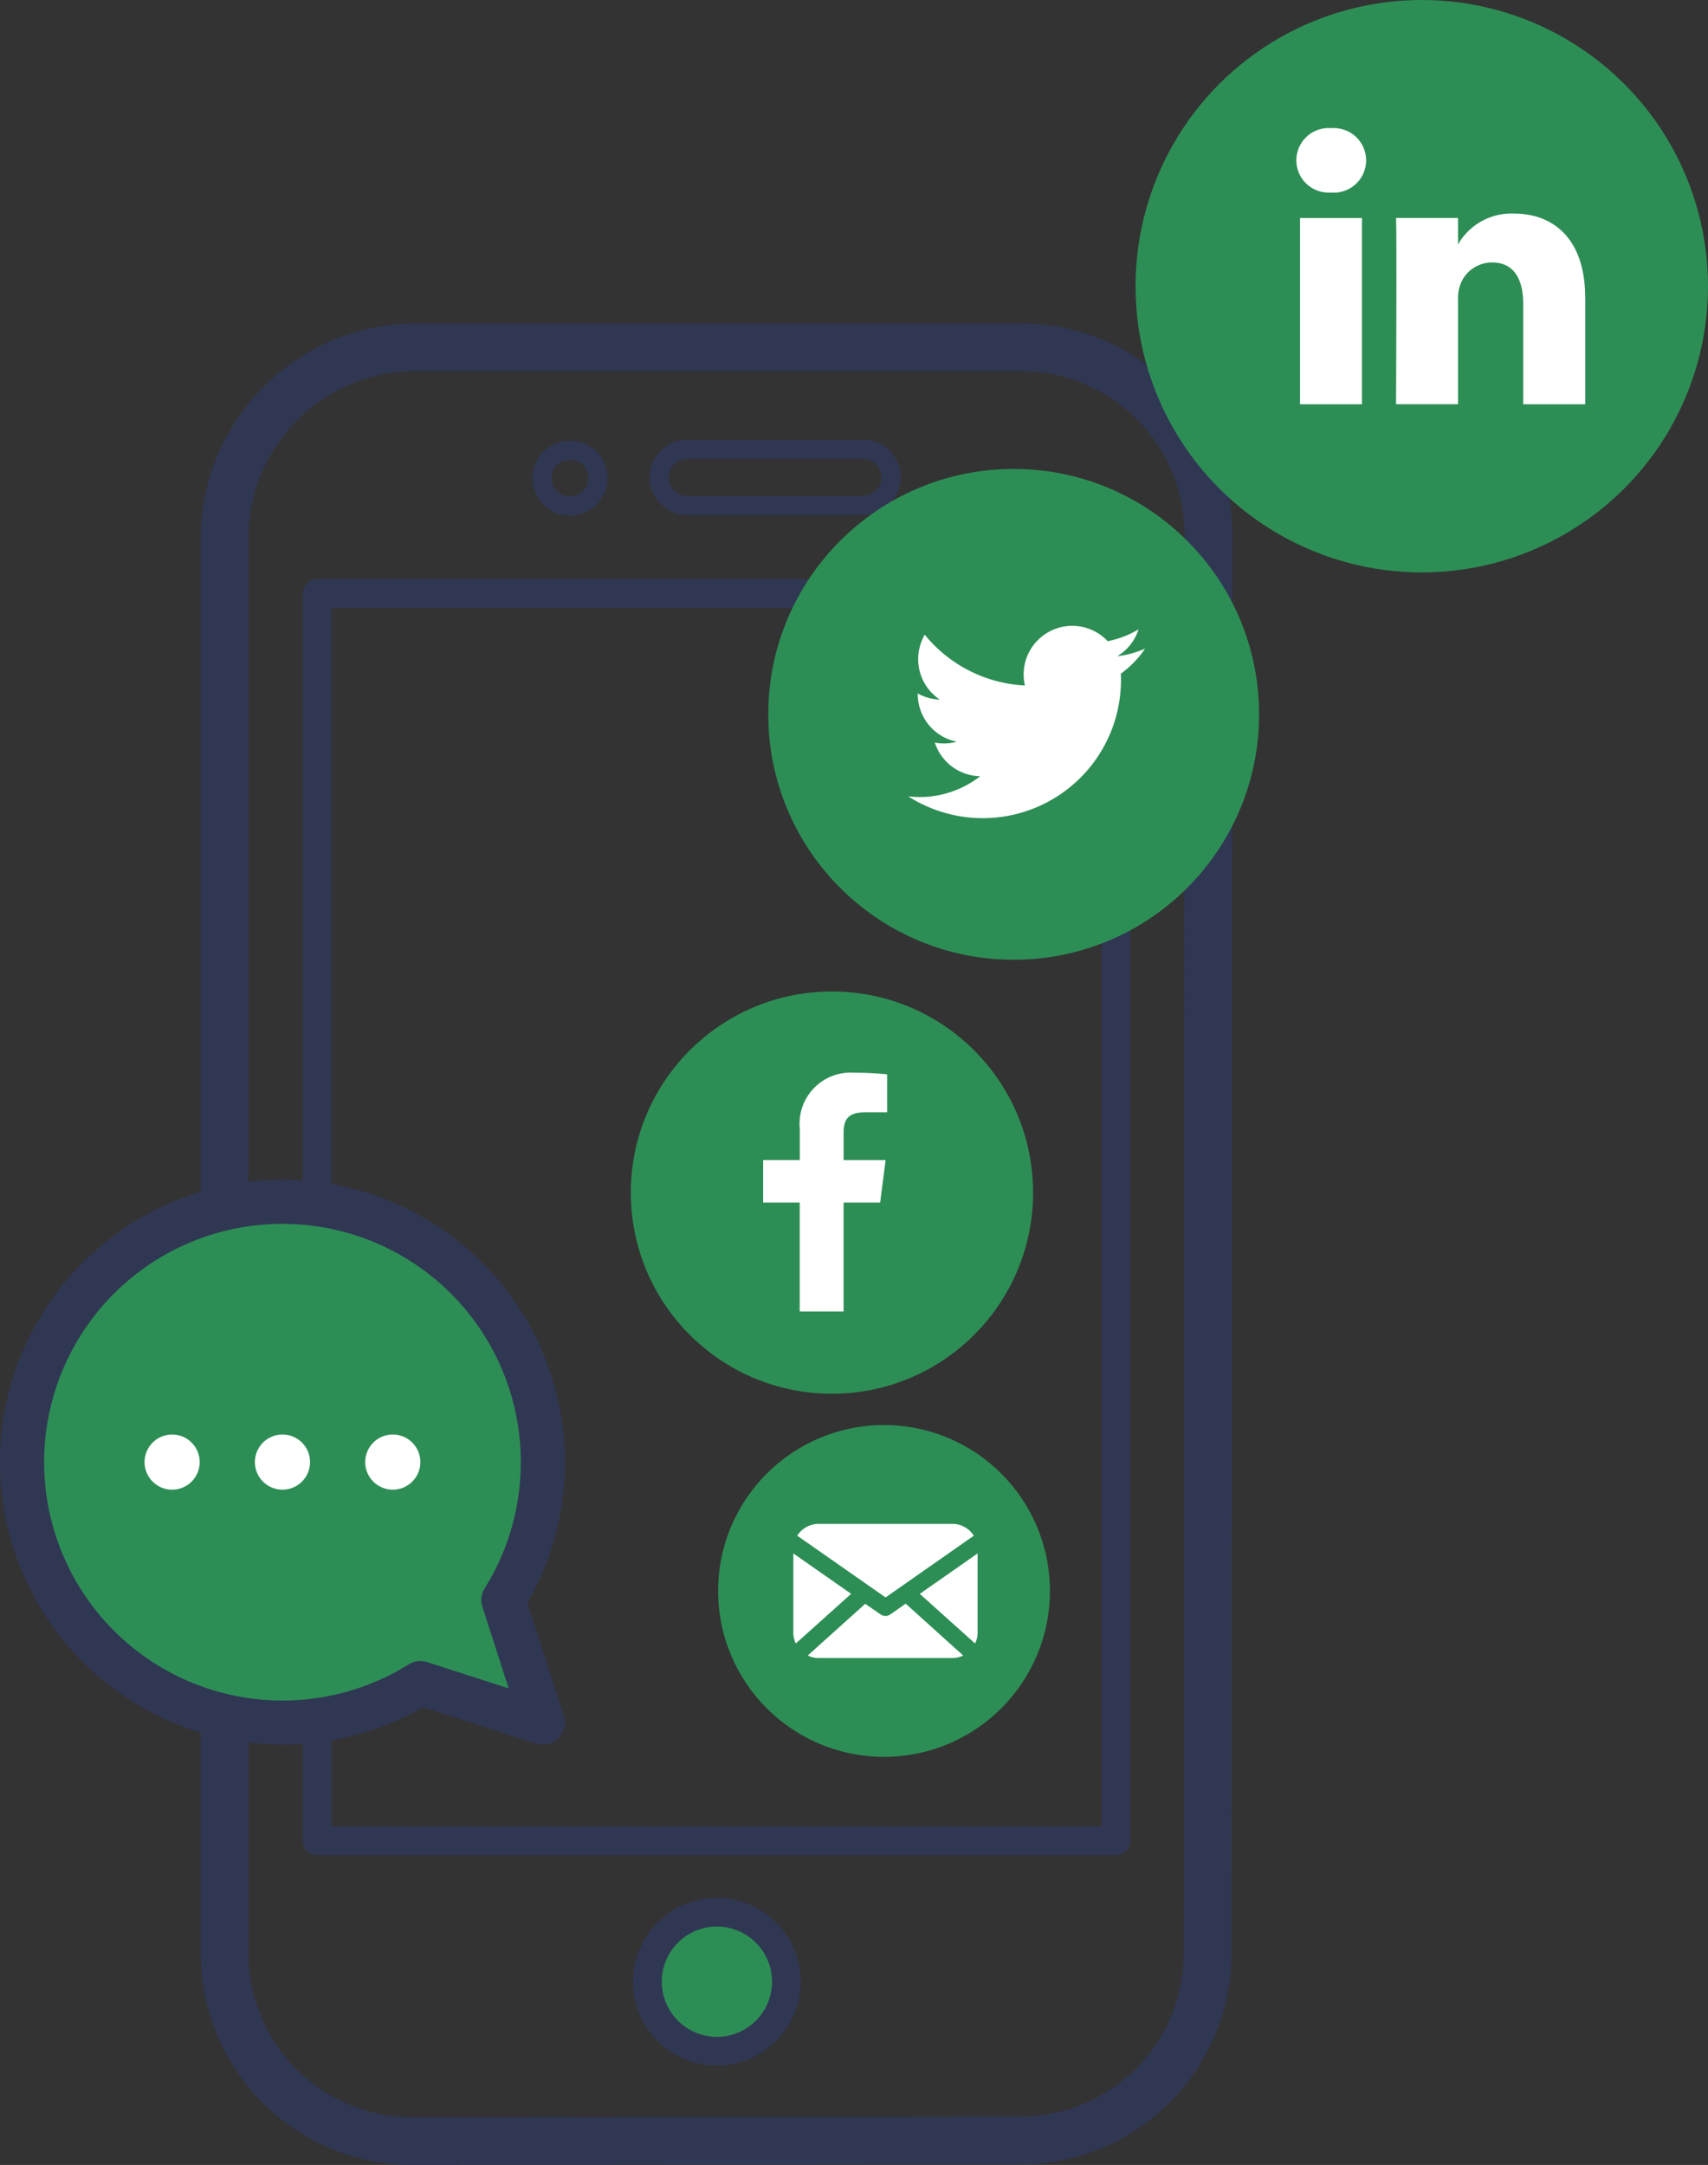 <svg xmlns="http://www.w3.org/2000/svg" width="96.403" height="122.199" viewBox="0 0 96.403 122.199"><rect x="0" y="0" width="96.403" height="122.199" fill="#333333" stroke="none"/><defs><style>.a{fill:#2d8e55;}.b{fill:#303753;}.c{fill:#fff;}</style></defs><g transform="translate(-95.154 -94.018)"><g transform="translate(106.484 112.269)"><circle class="a" cx="4.017" cy="4.017" r="4.017" transform="translate(25.003 89.592)"/><path class="b" d="M137.685,214.556a4.73,4.73,0,1,1,4.729-4.729A4.734,4.734,0,0,1,137.685,214.556Zm0-7.842a3.112,3.112,0,1,0,3.112,3.113A3.116,3.116,0,0,0,137.685,206.714Zm22.525-4.032H115.122a.808.808,0,0,1-.808-.808v-70.4a.808.808,0,0,1,.808-.809H160.21a.809.809,0,0,1,.808.809v70.4A.809.809,0,0,1,160.21,202.683Zm-44.279-1.617H159.4V132.283h-43.47Z" transform="translate(-108.551 -116.223)"/><path class="b" d="M119.855,218.424a11.96,11.96,0,0,1-12-11.892V126.38a12.166,12.166,0,0,1,12.1-11.9h34.206a11.924,11.924,0,0,1,11.921,11.9l-.05,80.121a11.919,11.919,0,0,1-11.92,11.892Zm.1-101.252a9.434,9.434,0,0,0-9.408,9.208v80.152a9.261,9.261,0,0,0,9.3,9.2l34.26-.037a9.221,9.221,0,0,0,9.225-9.2l.05-80.121a9.224,9.224,0,0,0-9.225-9.2Z" transform="translate(-107.854 -114.476)"/><g transform="translate(18.724 6.57)"><path class="b" d="M148.3,126.083H138.38a2.121,2.121,0,0,1,0-4.242H148.3a2.121,2.121,0,1,1,0,4.242Zm-9.924-3.163a1.043,1.043,0,0,0,0,2.086H148.3a1.043,1.043,0,0,0,0-2.086Z" transform="translate(-129.642 -121.841)"/><path class="b" d="M130.963,126.136a2.128,2.128,0,0,1-1.506-3.626h0a2.133,2.133,0,0,1,1.505-.6h.009a2.108,2.108,0,0,1,1.49.6,2.126,2.126,0,0,1-1.5,3.624Zm-.743-2.864a1.059,1.059,0,0,0,0,1.477,1.082,1.082,0,0,0,1.475,0,1.035,1.035,0,0,0,0-1.476,1.025,1.025,0,0,0-.729-.285,1.068,1.068,0,0,0-.749.284Z" transform="translate(-128.842 -121.848)"/></g></g><g transform="translate(130.759 149.981)"><circle class="a" cx="11.352" cy="11.352" r="11.352"/><path class="c" d="M147.976,175.365v-6.146h2.063l.309-2.4h-2.371v-1.529c0-.693.193-1.166,1.187-1.166h1.269v-2.143a17.212,17.212,0,0,0-1.848-.094,2.886,2.886,0,0,0-3.081,3.165v1.766h-2.068v2.4H145.5v6.146Z" transform="translate(-135.967 -157.303)"/></g><g transform="translate(159.247 94.018)"><circle class="a" cx="16.155" cy="16.155" r="16.155"/><g transform="translate(9.076 7.234)"><path class="c" d="M193.476,111.68v6.03h-3.5v-5.625c0-1.413-.5-2.378-1.77-2.378a1.911,1.911,0,0,0-1.793,1.278,2.4,2.4,0,0,0-.116.852v5.872h-3.5s.046-9.528,0-10.514h3.5v1.49c-.007.012-.017.022-.023.034h.023v-.034a3.469,3.469,0,0,1,3.15-1.737c2.3,0,4.024,1.5,4.024,4.731Zm-14.328-9.553a1.822,1.822,0,1,0-.046,3.634h.023a1.823,1.823,0,1,0,.023-3.634Zm-1.77,15.583h3.494V107.2h-3.494Zm0,0" transform="translate(-177.17 -102.127)"/></g></g><g transform="translate(138.517 120.487)"><circle class="a" cx="13.851" cy="13.851" r="13.851"/><path class="c" d="M165.984,134.9a5.453,5.453,0,0,1-1.575.432,2.743,2.743,0,0,0,1.205-1.517,5.488,5.488,0,0,1-1.741.666,2.743,2.743,0,0,0-4.743,1.876,2.769,2.769,0,0,0,.07.624,7.786,7.786,0,0,1-5.652-2.865,2.745,2.745,0,0,0,.848,3.66,2.734,2.734,0,0,1-1.242-.343v.034a2.743,2.743,0,0,0,2.2,2.689,2.748,2.748,0,0,1-1.238.047,2.744,2.744,0,0,0,2.562,1.9,5.537,5.537,0,0,1-4.06,1.136,7.8,7.8,0,0,0,12.005-6.57c0-.119,0-.237-.008-.355A5.562,5.562,0,0,0,165.984,134.9Z" transform="translate(-144.716 -124.759)"/></g><g transform="translate(95.154 160.602)"><path class="a" d="M111.476,198.8a14.018,14.018,0,0,0,7.442-2.13,1.3,1.3,0,0,1,1.089-.136l4.813,1.55-1.55-4.813a1.3,1.3,0,0,1,.136-1.089,14.061,14.061,0,1,0-11.93,6.618Z" transform="translate(-95.398 -168.871)"/><path class="b" d="M95.154,184.6a15.946,15.946,0,0,0,23.879,13.829l6.38,2.054a1.246,1.246,0,0,0,1.567-1.567l-2.055-6.379A15.943,15.943,0,1,0,95.154,184.6Zm2.491,0a13.452,13.452,0,1,1,24.865,7.12,1.247,1.247,0,0,0-.129,1.042l1.483,4.605-4.6-1.483a1.245,1.245,0,0,0-1.042.129A13.454,13.454,0,0,1,97.645,184.6Z" transform="translate(-95.154 -168.653)"/><g transform="translate(8.158 14.385)"><circle class="c" cx="1.557" cy="1.557" r="1.557" transform="translate(6.228)"/><circle class="c" cx="1.557" cy="1.557" r="1.557"/><circle class="c" cx="1.557" cy="1.557" r="1.557" transform="translate(12.455)"/></g></g><g transform="translate(135.687 174.454)"><circle class="a" cx="9.363" cy="9.363" r="9.363"/></g><path class="c" d="M145.567,191.1a1.421,1.421,0,0,1,1.2-.667h7.563a1.419,1.419,0,0,1,1.2.667l-4.978,3.484Zm10.178,1-3.262,2.283,3.12,2.8a1.369,1.369,0,0,0,.142-.6Zm-10.4,0v4.481a1.381,1.381,0,0,0,.142.6l3.121-2.8Zm6.344,2.836-.874.609a.473.473,0,0,1-.539,0l-.874-.6-3.243,2.917a1.381,1.381,0,0,0,.6.142h7.563a1.431,1.431,0,0,0,.61-.142Z" transform="translate(-5.414 -10.401)"/></g></svg>